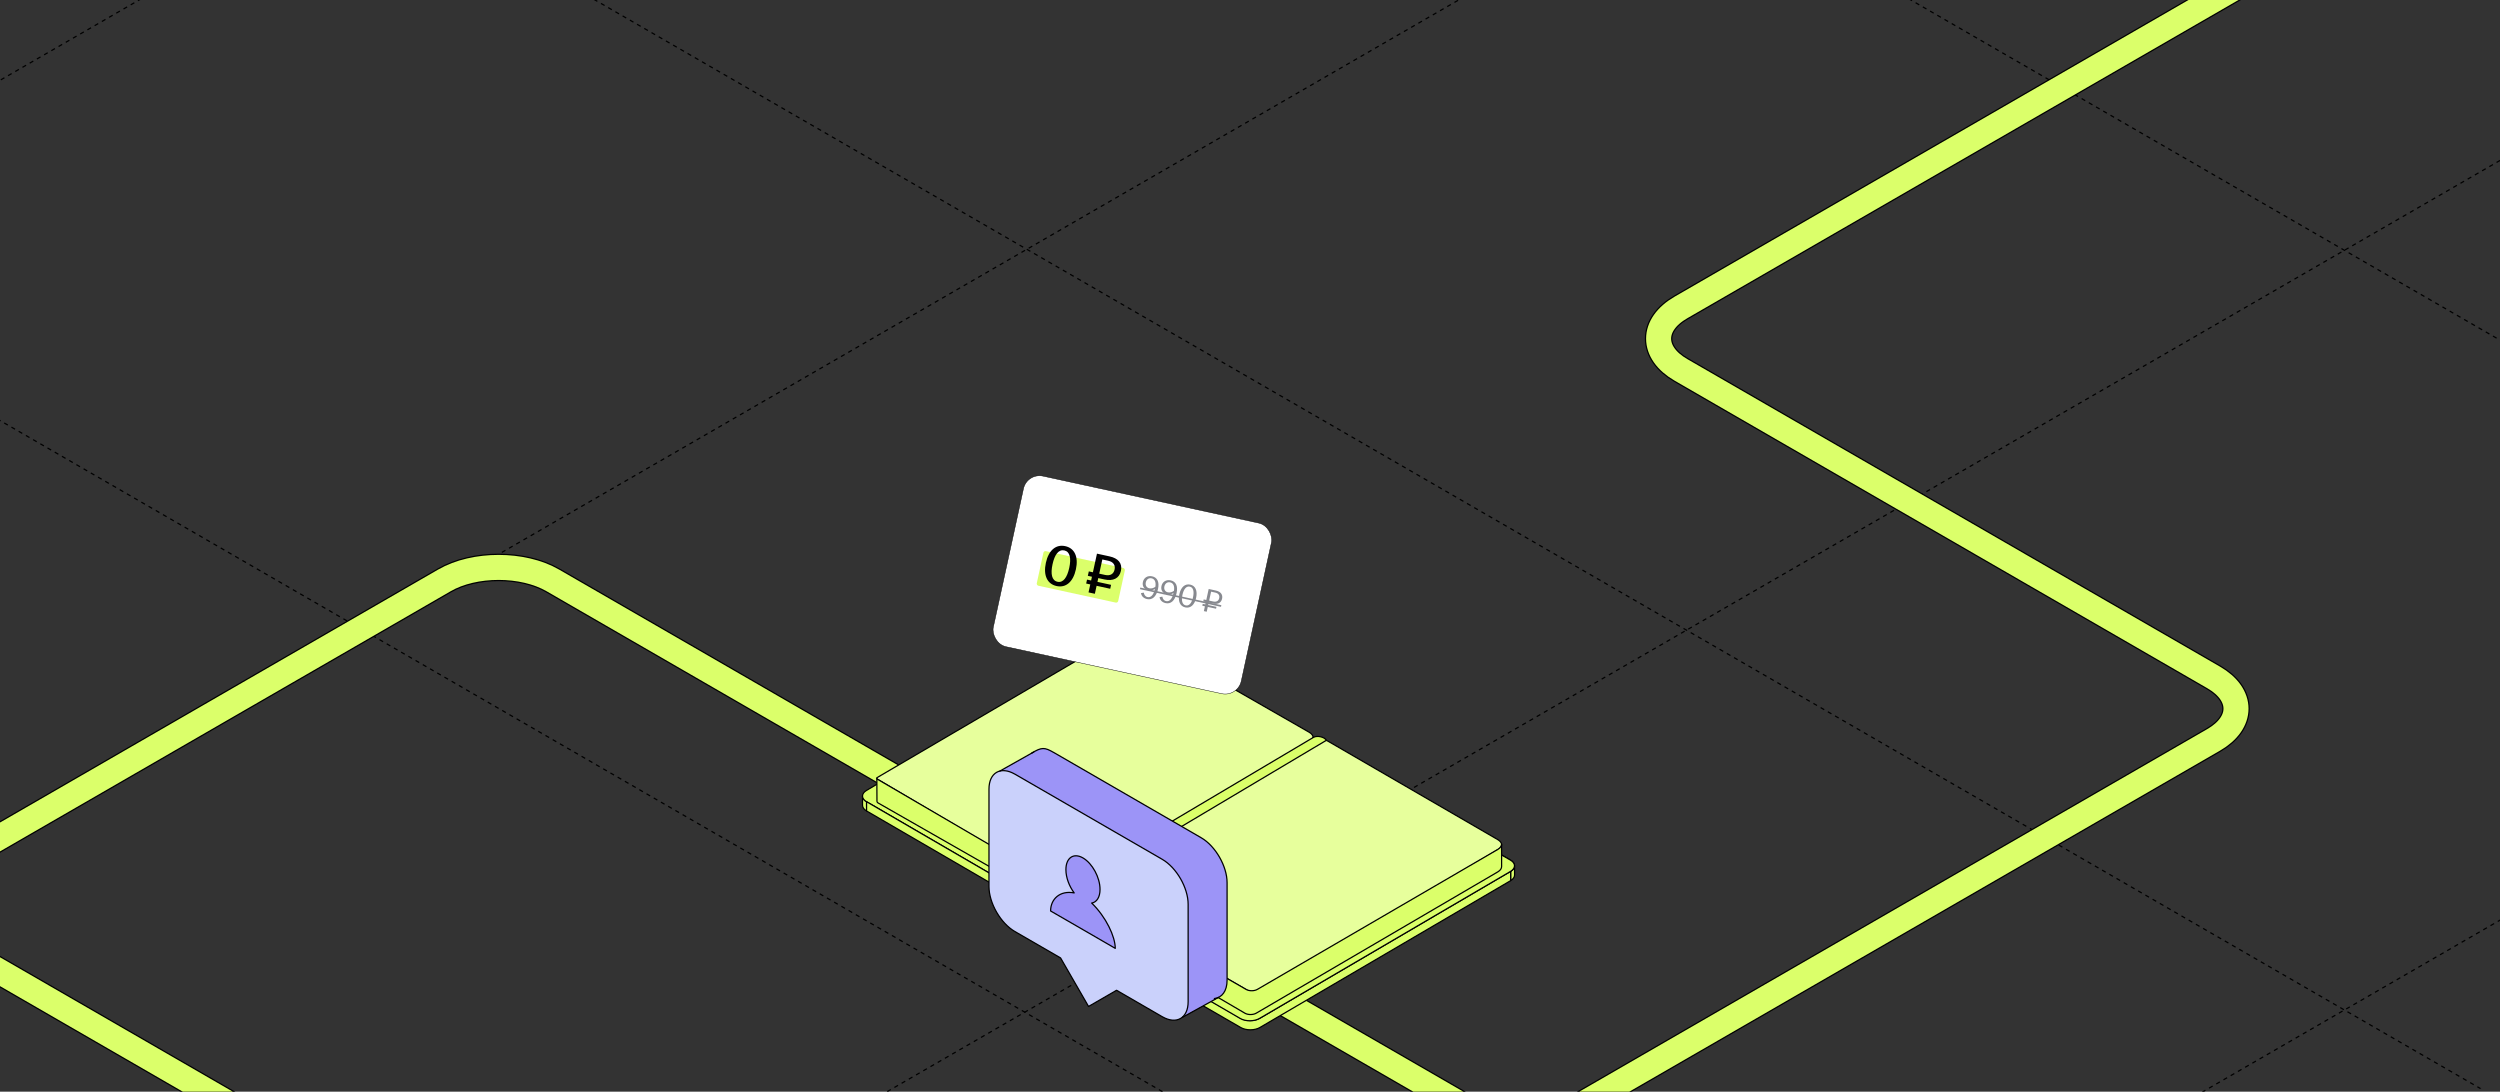 <?xml version="1.0" encoding="UTF-8"?> <svg xmlns="http://www.w3.org/2000/svg" width="1200" height="524" viewBox="0 0 1200 524" fill="none"><rect x="0" y="0" width="1200" height="524" fill="#333333" stroke="none"/><g clip-path="url(#clip0_45_22960)"><path d="M-14704.6 -3170.12L3655.33 7429.98" stroke="black" stroke-width="0.6" stroke-linejoin="round" stroke-dasharray="2 2"></path><path d="M-14388.8 -3352.44L3971.12 7247.66" stroke="black" stroke-width="0.6" stroke-linejoin="round" stroke-dasharray="2 2"></path><path d="M-14071.2 -3535.82L4288.75 7064.27" stroke="black" stroke-width="0.6" stroke-linejoin="round" stroke-dasharray="2 2"></path><path d="M-13755.4 -3718.15L4604.54 6881.95" stroke="black" stroke-width="0.6" stroke-linejoin="round" stroke-dasharray="2 2"></path><path d="M-13437.7 -3901.53L4922.17 6698.57" stroke="black" stroke-width="0.6" stroke-linejoin="round" stroke-dasharray="2 2"></path><path d="M-13122 -4083.85L5237.96 6516.25" stroke="black" stroke-width="0.6" stroke-linejoin="round" stroke-dasharray="2 2"></path><path d="M-12804.3 -4267.23L5555.58 6332.87" stroke="black" stroke-width="0.6" stroke-linejoin="round" stroke-dasharray="2 2"></path><path d="M-12488.5 -4449.55L5871.37 6150.54" stroke="black" stroke-width="0.6" stroke-linejoin="round" stroke-dasharray="2 2"></path><path d="M-12170.9 -4632.94L6189 5967.16" stroke="black" stroke-width="0.6" stroke-linejoin="round" stroke-dasharray="2 2"></path><path d="M-11855.1 -4815.26L6504.79 5784.84" stroke="black" stroke-width="0.6" stroke-linejoin="round" stroke-dasharray="2 2"></path><path d="M-11537.5 -4998.64L6822.42 5601.46" stroke="black" stroke-width="0.6" stroke-linejoin="round" stroke-dasharray="2 2"></path><path d="M-18187.5 -1159.28L172.447 9440.82" stroke="black" stroke-width="0.6" stroke-linejoin="round" stroke-dasharray="2 2"></path><path d="M-17871.7 -1341.61L488.244 9258.49" stroke="black" stroke-width="0.6" stroke-linejoin="round" stroke-dasharray="2 2"></path><path d="M-17554 -1524.99L805.869 9075.11" stroke="black" stroke-width="0.6" stroke-linejoin="round" stroke-dasharray="2 2"></path><path d="M-17238.2 -1707.31L1121.67 8892.79" stroke="black" stroke-width="0.6" stroke-linejoin="round" stroke-dasharray="2 2"></path><path d="M-16920.6 -1890.69L1439.29 8709.41" stroke="black" stroke-width="0.6" stroke-linejoin="round" stroke-dasharray="2 2"></path><path d="M-16604.8 -2073.01L1755.08 8527.09" stroke="black" stroke-width="0.6" stroke-linejoin="round" stroke-dasharray="2 2"></path><path d="M-16287.2 -2256.39L2072.7 8343.7" stroke="black" stroke-width="0.6" stroke-linejoin="round" stroke-dasharray="2 2"></path><path d="M-15971.4 -2438.72L2388.49 8161.38" stroke="black" stroke-width="0.6" stroke-linejoin="round" stroke-dasharray="2 2"></path><path d="M-15653.8 -2622.1L2706.12 7978" stroke="black" stroke-width="0.6" stroke-linejoin="round" stroke-dasharray="2 2"></path><path d="M-15338 -2804.42L3021.91 7795.68" stroke="black" stroke-width="0.6" stroke-linejoin="round" stroke-dasharray="2 2"></path><path d="M-15020.4 -2987.8L3339.53 7612.3" stroke="black" stroke-width="0.6" stroke-linejoin="round" stroke-dasharray="2 2"></path><path d="M-11221.7 -5180.96L7138.2 5419.14" stroke="black" stroke-width="0.6" stroke-linejoin="round" stroke-dasharray="2 2"></path><path d="M-10905.9 -5363.28L7453.99 5236.82" stroke="black" stroke-width="0.6" stroke-linejoin="round" stroke-dasharray="2 2"></path><path d="M-10588.3 -5546.66L7771.62 5053.44" stroke="black" stroke-width="0.6" stroke-linejoin="round" stroke-dasharray="2 2"></path><path d="M-10272.5 -5728.98L8087.41 4871.12" stroke="black" stroke-width="0.6" stroke-linejoin="round" stroke-dasharray="2 2"></path><path d="M-9954.88 -5912.36L8405.03 4687.74" stroke="black" stroke-width="0.6" stroke-linejoin="round" stroke-dasharray="2 2"></path><path d="M-9639.08 -6094.69L8720.83 4505.41" stroke="black" stroke-width="0.6" stroke-linejoin="round" stroke-dasharray="2 2"></path><path d="M-9321.46 -6278.06L9038.45 4322.04" stroke="black" stroke-width="0.6" stroke-linejoin="round" stroke-dasharray="2 2"></path><path d="M-9005.67 -6460.39L9354.24 4139.71" stroke="black" stroke-width="0.6" stroke-linejoin="round" stroke-dasharray="2 2"></path><path d="M-8688.05 -6643.77L9671.86 3956.33" stroke="black" stroke-width="0.6" stroke-linejoin="round" stroke-dasharray="2 2"></path><path d="M-8372.26 -6826.09L9987.65 3774.01" stroke="black" stroke-width="0.6" stroke-linejoin="round" stroke-dasharray="2 2"></path><path d="M-8054.63 -7009.47L10305.3 3590.63" stroke="black" stroke-width="0.6" stroke-linejoin="round" stroke-dasharray="2 2"></path><path d="M-11535.7 7429.97L6824.25 -3170.13" stroke="black" stroke-width="0.6" stroke-linejoin="round" stroke-dasharray="2 2"></path><path d="M-11852.3 7247.16L6507.61 -3352.94" stroke="black" stroke-width="0.6" stroke-linejoin="round" stroke-dasharray="2 2"></path><path d="M-12169 7064.32L6190.92 -3535.78" stroke="black" stroke-width="0.6" stroke-linejoin="round" stroke-dasharray="2 2"></path><path d="M-12485.7 6881.48L5874.23 -3718.62" stroke="black" stroke-width="0.6" stroke-linejoin="round" stroke-dasharray="2 2"></path><path d="M-12802.3 6698.66L5557.58 -3901.44" stroke="black" stroke-width="0.6" stroke-linejoin="round" stroke-dasharray="2 2"></path><path d="M-13119 6515.82L5240.9 -4084.28" stroke="black" stroke-width="0.6" stroke-linejoin="round" stroke-dasharray="2 2"></path><path d="M-13435.7 6332.98L4924.2 -4267.12" stroke="black" stroke-width="0.6" stroke-linejoin="round" stroke-dasharray="2 2"></path><path d="M-13752.3 6150.17L4607.56 -4449.93" stroke="black" stroke-width="0.6" stroke-linejoin="round" stroke-dasharray="2 2"></path><path d="M-14069 5967.33L4290.87 -4632.77" stroke="black" stroke-width="0.6" stroke-linejoin="round" stroke-dasharray="2 2"></path><path d="M-14385.7 5784.49L3974.18 -4815.61" stroke="black" stroke-width="0.6" stroke-linejoin="round" stroke-dasharray="2 2"></path><path d="M-14702.4 5601.67L3657.54 -4998.43" stroke="black" stroke-width="0.6" stroke-linejoin="round" stroke-dasharray="2 2"></path><path d="M-15018.9 5418.92L3341 -5181.18" stroke="black" stroke-width="0.6" stroke-linejoin="round" stroke-dasharray="2 2"></path><path d="M-15335.6 5236.11L3024.36 -5364" stroke="black" stroke-width="0.6" stroke-linejoin="round" stroke-dasharray="2 2"></path><path d="M-15652.2 5053.26L2707.67 -5546.84" stroke="black" stroke-width="0.6" stroke-linejoin="round" stroke-dasharray="2 2"></path><path d="M-15968.9 4870.43L2390.98 -5729.68" stroke="black" stroke-width="0.6" stroke-linejoin="round" stroke-dasharray="2 2"></path><path d="M-16285.6 4687.61L2074.33 -5912.49" stroke="black" stroke-width="0.6" stroke-linejoin="round" stroke-dasharray="2 2"></path><path d="M-16602.3 4504.77L1757.65 -6095.33" stroke="black" stroke-width="0.6" stroke-linejoin="round" stroke-dasharray="2 2"></path><path d="M-16919 4321.93L1440.96 -6278.18" stroke="black" stroke-width="0.6" stroke-linejoin="round" stroke-dasharray="2 2"></path><path d="M-17235.6 4139.11L1124.32 -6460.99" stroke="black" stroke-width="0.6" stroke-linejoin="round" stroke-dasharray="2 2"></path><path d="M-17552.3 3956.27L807.628 -6643.83" stroke="black" stroke-width="0.6" stroke-linejoin="round" stroke-dasharray="2 2"></path><path d="M-17869 3773.43L490.94 -6826.67" stroke="black" stroke-width="0.6" stroke-linejoin="round" stroke-dasharray="2 2"></path><path d="M-18185.6 3590.62L174.3 -7009.49" stroke="black" stroke-width="0.6" stroke-linejoin="round" stroke-dasharray="2 2"></path><path d="M-8053.16 9440.6L10306.7 -1159.5" stroke="black" stroke-width="0.6" stroke-linejoin="round" stroke-dasharray="2 2"></path><path d="M-8369.8 9257.78L9990.11 -1342.32" stroke="black" stroke-width="0.6" stroke-linejoin="round" stroke-dasharray="2 2"></path><path d="M-8686.5 9074.94L9673.41 -1525.16" stroke="black" stroke-width="0.6" stroke-linejoin="round" stroke-dasharray="2 2"></path><path d="M-9003.18 8892.1L9356.73 -1708" stroke="black" stroke-width="0.6" stroke-linejoin="round" stroke-dasharray="2 2"></path><path d="M-9319.82 8709.29L9040.09 -1890.82" stroke="black" stroke-width="0.6" stroke-linejoin="round" stroke-dasharray="2 2"></path><path d="M-9636.51 8526.45L8723.4 -2073.65" stroke="black" stroke-width="0.6" stroke-linejoin="round" stroke-dasharray="2 2"></path><path d="M-9953.2 8343.61L8406.71 -2256.49" stroke="black" stroke-width="0.6" stroke-linejoin="round" stroke-dasharray="2 2"></path><path d="M-10269.8 8160.79L8090.06 -2439.31" stroke="black" stroke-width="0.6" stroke-linejoin="round" stroke-dasharray="2 2"></path><path d="M-10586.5 7977.95L7773.38 -2622.15" stroke="black" stroke-width="0.6" stroke-linejoin="round" stroke-dasharray="2 2"></path><path d="M-10903.2 7795.11L7456.69 -2804.99" stroke="black" stroke-width="0.6" stroke-linejoin="round" stroke-dasharray="2 2"></path><path d="M-11219.9 7612.3L7140.04 -2987.8" stroke="black" stroke-width="0.6" stroke-linejoin="round" stroke-dasharray="2 2"></path><path d="M-5203.62 11085.8L13156.3 485.679" stroke="black" stroke-width="0.6" stroke-linejoin="round" stroke-dasharray="2 2"></path><path d="M-5520.3 10902.9L12839.6 302.841" stroke="black" stroke-width="0.6" stroke-linejoin="round" stroke-dasharray="2 2"></path><path d="M-5836.95 10720.1L12523 120.025" stroke="black" stroke-width="0.6" stroke-linejoin="round" stroke-dasharray="2 2"></path><path d="M-6153.64 10537.3L12206.3 -62.815" stroke="black" stroke-width="0.6" stroke-linejoin="round" stroke-dasharray="2 2"></path><path d="M-6470.33 10354.4L11889.6 -245.655" stroke="black" stroke-width="0.6" stroke-linejoin="round" stroke-dasharray="2 2"></path><path d="M-6786.97 10171.6L11572.9 -428.471" stroke="black" stroke-width="0.6" stroke-linejoin="round" stroke-dasharray="2 2"></path><path d="M-7103.66 9988.79L11256.2 -611.311" stroke="black" stroke-width="0.6" stroke-linejoin="round" stroke-dasharray="2 2"></path><path d="M-7420.34 9805.95L10939.6 -794.153" stroke="black" stroke-width="0.6" stroke-linejoin="round" stroke-dasharray="2 2"></path><path d="M-7736.98 9623.14L10622.9 -976.963" stroke="black" stroke-width="0.6" stroke-linejoin="round" stroke-dasharray="2 2"></path><path d="M127.313 539.916L-30.019 449.08C-44.368 440.796 -44.368 427.364 -30.019 419.08L213.349 278.572C227.697 270.287 250.961 270.287 265.31 278.572L704.252 531.995C718.601 540.279 741.865 540.279 756.214 531.995L1062.52 355.149C1076.87 346.864 1076.87 333.433 1062.52 325.149L806.891 177.561C792.543 169.277 792.543 155.845 806.891 147.561L1163.22 -58.164C1177.57 -66.449 1200.83 -66.449 1215.18 -58.164L1483.45 96.722" stroke="black" stroke-width="13.2"></path><path d="M127.313 539.916L-30.019 449.08C-44.368 440.796 -44.368 427.364 -30.019 419.08L213.349 278.572C227.697 270.287 250.961 270.287 265.31 278.572L704.252 531.995C718.601 540.279 741.865 540.279 756.214 531.995L1062.52 355.149C1076.87 346.864 1076.87 333.433 1062.52 325.149L806.891 177.561C792.543 169.277 792.543 155.845 806.891 147.561L1163.22 -58.164C1177.57 -66.449 1200.83 -66.449 1215.18 -58.164L1483.45 96.722" stroke="#DBFF6A" stroke-width="12"></path><path d="M632.172 361.274L632.189 365.723C632.192 366.692 631.57 367.664 630.315 368.411L630.297 363.963C631.552 363.215 632.176 362.244 632.172 361.274Z" fill="#E7FF9C" stroke="black" stroke-width="0.598" stroke-miterlimit="10" stroke-linejoin="round"></path><path d="M414.017 386.57L414 382.121C414.004 383.106 414.654 384.085 415.946 384.826L415.963 389.274C414.671 388.534 414.021 387.552 414.017 386.57Z" fill="#DBFF6A" stroke="black" stroke-width="0.598" stroke-miterlimit="10" stroke-linejoin="round"></path><path d="M415.945 384.826C413.381 383.354 413.345 380.937 415.879 379.428L534.431 308.986C536.959 307.481 541.095 307.455 543.66 308.926L630.226 358.567C632.79 360.039 632.826 362.456 630.297 363.962L511.3 434.822C508.765 436.331 504.63 436.356 502.064 434.885L415.945 384.826Z" fill="#DBFF6A" stroke="black" stroke-width="0.598" stroke-miterlimit="10" stroke-linejoin="round"></path><path d="M630.297 363.962L511.3 434.822C508.765 436.331 504.63 436.356 502.064 434.886L415.945 384.825L415.963 389.273L502.081 439.333C504.646 440.804 508.782 440.78 511.317 439.27L630.315 368.409L630.297 363.962Z" fill="#DBFF6A" stroke="black" stroke-width="0.598" stroke-miterlimit="10" stroke-linejoin="round"></path><path d="M726.984 415.562L727.001 420.01C727.005 420.979 726.382 421.95 725.127 422.698L725.109 418.25C726.365 417.502 726.988 416.531 726.984 415.562Z" fill="#DBFF6A" stroke="black" stroke-width="0.598" stroke-miterlimit="10" stroke-linejoin="round"></path><path d="M508.369 441.276L508.352 436.827C508.355 437.812 509.005 438.791 510.297 439.532L510.314 443.98C509.023 443.24 508.372 442.259 508.369 441.276Z" fill="#DBFF6A" stroke="black" stroke-width="0.598" stroke-miterlimit="10" stroke-linejoin="round"></path><path d="M510.297 439.53C507.732 438.059 507.697 435.642 510.231 434.132L629.229 363.272C631.757 361.767 635.894 361.742 638.458 363.212L725.025 412.854C727.589 414.325 727.625 416.742 725.097 418.247L605.211 488.255C602.677 489.764 598.541 489.789 595.976 488.318L510.297 439.53Z" fill="#DBFF6A" stroke="black" stroke-width="0.598" stroke-miterlimit="10" stroke-linejoin="round"></path><path d="M725.11 418.25L604.805 488.721C602.271 490.229 598.134 490.254 595.569 488.784L510.312 439.532L510.33 443.98L595.586 493.232C598.152 494.703 602.288 494.679 604.822 493.169L725.128 422.698L725.11 418.25Z" fill="#DBFF6A" stroke="black" stroke-width="0.598" stroke-miterlimit="10" stroke-linejoin="round"></path><path d="M510.297 439.53C507.732 438.059 507.697 435.642 510.231 434.132L629.229 363.272C631.757 361.767 635.894 361.742 638.458 363.212L725.025 412.854C727.589 414.325 727.625 416.742 725.097 418.247L604.599 488.834C602.065 490.343 597.929 490.368 595.364 488.897L510.297 439.53Z" fill="#DBFF6A" stroke="black" stroke-width="0.598" stroke-miterlimit="10" stroke-linejoin="round"></path><path d="M421.029 373.932C420.764 373.781 420.761 373.396 421.023 373.239L537.971 304.673C540.36 303.25 544.268 303.226 546.692 304.617L628.478 351.517C630.902 352.907 630.935 355.191 628.546 356.613L517.147 423.33L513.451 425.804C512.209 426.543 510.168 426.561 508.915 425.842L421.029 373.932Z" fill="#E7FF9C" stroke="black" stroke-width="0.598" stroke-miterlimit="10" stroke-linejoin="round"></path><path d="M630.126 354.075C630.129 354.991 629.541 355.909 628.355 356.615L514.19 425.257C512.706 426.14 510.453 426.159 508.955 425.301L421.081 373.987C421.081 373.987 420.94 373.9 420.883 373.617C420.883 373.785 420.94 383.466 420.944 384.602C420.945 384.92 421.115 385.21 421.39 385.367L508.869 435.337C510.378 436.202 512.835 436.181 514.331 435.292L628.371 367.382C629.557 366.676 630.146 365.758 630.143 364.843L630.126 354.075Z" fill="#DBFF6A" stroke="black" stroke-width="0.598" stroke-miterlimit="10" stroke-linejoin="round"></path><path d="M512.435 425.627C512.17 425.475 512.167 425.091 512.429 424.935L628.599 355.758C630.988 354.335 634.896 354.312 637.319 355.701L718.801 402.944C721.225 404.335 721.562 406.276 719.173 407.698L604.672 475.882C603.43 476.621 601.021 476.641 599.768 475.923L512.435 425.627Z" fill="#E7FF9C" stroke="black" stroke-width="0.598" stroke-miterlimit="10" stroke-linejoin="round"></path><path d="M720.759 405.159C720.762 406.075 720.174 406.993 718.987 407.699L603.563 474.883C602.079 475.766 599.641 475.786 598.143 474.928L512.434 425.549C512.434 425.549 512.293 425.463 512.236 425.179C512.236 425.346 512.058 434.639 512.063 435.774C512.063 436.092 512.233 436.382 512.509 436.539L597.572 486.346C599.082 487.212 601.539 487.191 603.034 486.301L719.004 418.466C720.19 417.76 720.779 416.842 720.776 415.927L720.759 405.159Z" fill="#DBFF6A" stroke="black" stroke-width="0.598" stroke-miterlimit="10" stroke-linejoin="round"></path><path d="M630.423 353.957C628.525 355.063 510.486 425.098 510.486 425.098C510.486 425.098 501.304 430.054 501.642 445.936L503.799 444.358L505.994 446.096C505.994 446.096 506.796 431.475 515.607 427.377C515.607 427.377 635.316 356.143 636.645 355.352C635.924 353.821 632.321 352.852 630.423 353.957Z" fill="#DBFF6A" stroke="black" stroke-width="0.598" stroke-miterlimit="10" stroke-linejoin="round"></path><path d="M496.467 361.362C496.233 361.07 493.783 362.445 493.324 362.684C490.083 364.365 486.854 366.074 483.686 367.925C482.719 368.491 481.756 369.044 480.791 369.595C480.64 369.681 480.302 369.73 480.362 369.893C480.384 369.95 480.748 369.834 480.798 369.832C481.137 369.821 481.467 369.885 481.806 369.859C482.392 369.815 483.454 370.086 484.009 370.263C484.797 370.513 486.039 370.834 486.683 371.292C487.192 371.653 487.409 372.23 487.931 372.568C489.002 373.261 490.216 373.69 491.338 374.286C492.321 374.807 493.145 375.814 494.071 376.451C496.61 378.2 499.196 379.855 501.686 381.686C503.896 383.312 505.875 385.185 508.124 386.758C509.842 387.959 512.111 390.249 514.332 389.097C515.175 388.659 515.448 388.096 515.429 387.093C515.417 386.479 515.276 385.851 515.169 385.251C515.006 384.345 514.915 383.424 514.703 382.527C514.367 381.104 513.661 379.656 513.123 378.297C512.054 375.592 510.53 375.415 508.801 373.442" fill="#9C94F7"></path><path d="M583.669 479.554C582.606 479.779 581.652 480.76 580.671 481.21C577.605 482.612 574.659 484.431 571.635 485.985C570.91 486.358 568.373 488.072 567.736 487.988C565.447 487.685 563.723 481.479 563.315 479.767C562.959 478.27 562.899 476.768 562.816 475.241C562.534 470.05 563.21 457.846 571.11 459.017C571.916 459.136 573.21 459.47 573.945 459.78C575.283 460.345 576.506 461.239 577.589 462.196C579.329 463.731 580.818 465.84 582.133 467.736C583.825 470.175 584.928 472.685 585.531 475.553" fill="#9C94F7"></path><path d="M495.203 361.498C500.081 358.571 501.356 358.65 505.831 361.226H505.852L576.575 402.123C583.412 406.079 589 415.775 589 423.688V470.468C589 475.708 586.549 478.889 582.908 479.298" fill="#9C94F7"></path><path d="M495.203 361.498C500.081 358.571 501.356 358.65 505.831 361.226H505.852L576.575 402.123C583.412 406.079 589 415.775 589 423.688V470.468C589 475.708 586.549 478.889 582.908 479.298" stroke="black" stroke-width="0.6" stroke-miterlimit="10" stroke-linecap="round" stroke-linejoin="round"></path><path d="M487.156 371.585L557.879 412.482C564.716 416.439 570.305 426.135 570.305 434.048V480.827C570.305 488.74 564.716 491.959 557.879 488.023L535.936 475.334L522.507 483.103L509.079 459.815L487.135 447.127C480.299 443.169 474.711 433.474 474.711 425.561V378.781C474.711 370.868 480.299 367.65 487.135 371.585H487.156Z" fill="#CAD1FB" stroke="black" stroke-width="0.6" stroke-miterlimit="10" stroke-linejoin="round"></path><path d="M524.041 433.478C526.416 433.047 528.013 430.689 528.013 426.918C528.013 421.198 524.348 414.433 519.825 411.809C515.321 409.206 511.636 411.727 511.636 417.447C511.636 421.219 513.233 425.421 515.608 428.598C508.689 427.286 504.288 431.632 504.288 437.27C505.475 437.946 519.804 446.228 519.804 446.228C519.804 446.228 534.133 454.53 535.32 455.206C535.32 449.591 530.919 440.16 524.001 433.457L524.041 433.478Z" fill="#9C94F7" stroke="black" stroke-width="0.6" stroke-miterlimit="10" stroke-linejoin="round"></path><path d="M583.17 479.696L584.875 478.754" stroke="black" stroke-width="0.6" stroke-miterlimit="10" stroke-linecap="round" stroke-linejoin="round"></path><path d="M567.579 488.312L583.172 479.696" stroke="black" stroke-width="0.6" stroke-miterlimit="10" stroke-linecap="round" stroke-linejoin="round"></path><path d="M479.926 370.112L496.188 360.959" stroke="black" stroke-width="0.6" stroke-miterlimit="10" stroke-linecap="round" stroke-linejoin="round"></path><rect x="492.944" y="226.851" width="121.8" height="83.8" rx="7.9" transform="rotate(12.283 492.944 226.851)" fill="white"></rect><rect x="492.944" y="226.851" width="121.8" height="83.8" rx="7.9" transform="rotate(12.283 492.944 226.851)" stroke="black" stroke-width="0.2"></rect><rect x="501.055" y="264.335" width="40" height="17" rx="1" transform="rotate(12.283 501.055 264.335)" fill="#DBFF6A"></rect><path d="M507.154 281.301C502.667 280.324 500.705 276.172 502.016 270.153C503.326 264.134 506.836 261.172 511.323 262.149C515.81 263.126 517.744 267.273 516.434 273.292C515.123 279.311 511.641 282.278 507.154 281.301ZM505.217 270.849C504.204 275.5 504.865 278.653 507.6 279.249C510.309 279.838 512.22 277.246 513.233 272.595C514.246 267.944 513.585 264.791 510.877 264.201C508.141 263.606 506.229 266.198 505.217 270.849ZM522.494 284.354L523.328 280.524L521.358 280.095L521.769 278.207L523.739 278.636L524.132 276.83L522.162 276.401L522.627 274.267L524.597 274.696L526.545 265.75L532.618 267.072C536.695 267.96 538.84 270.347 538.036 274.04C537.244 277.679 534.255 279.034 530.179 278.147L527.169 277.491L526.776 279.297L533.315 280.721L532.904 282.609L526.365 281.185L525.531 285.015L522.494 284.354ZM527.634 275.357L530.479 275.977C532.887 276.501 534.529 275.54 534.993 273.406C535.476 271.19 534.342 269.683 531.962 269.164L529.117 268.545L527.634 275.357Z" fill="black"></path><path d="M550.599 287.566C548.989 287.216 547.914 286.212 547.673 284.686L549.017 284.455C549.167 285.421 549.685 286.352 550.811 286.597C552.39 286.941 553.734 285.58 554.353 282.734L554.36 282.703C553.573 283.236 552.412 283.605 551.161 283.333C549.332 282.935 548.13 281.461 548.593 279.335C549.015 277.396 550.731 276.133 553.013 276.63C555.452 277.161 556.603 279.245 555.841 282.747C555.037 286.437 553.038 288.097 550.599 287.566ZM549.985 279.556C549.696 280.885 550.272 282.075 551.664 282.378C552.648 282.592 553.749 282.275 554.569 281.668C554.963 279.559 554.35 277.936 552.787 277.595C551.348 277.282 550.285 278.181 549.985 279.556ZM559.516 289.508C557.905 289.157 556.83 288.153 556.589 286.627L557.933 286.396C558.083 287.362 558.601 288.293 559.727 288.538C561.306 288.882 562.65 287.521 563.269 284.676L563.276 284.644C562.489 285.177 561.328 285.546 560.077 285.274C558.248 284.876 557.046 283.402 557.509 281.276C557.931 279.338 559.647 278.074 561.929 278.571C564.368 279.102 565.519 281.186 564.757 284.688C563.954 288.378 561.954 290.039 559.516 289.508ZM558.902 281.498C558.612 282.826 559.188 284.016 560.58 284.319C561.565 284.534 562.665 284.216 563.485 283.609C563.879 281.5 563.266 279.877 561.703 279.537C560.265 279.223 559.201 280.122 558.902 281.498ZM568.932 291.558C566.399 291.006 565.358 288.569 566.09 285.208C566.822 281.846 568.782 280.063 571.315 280.614C573.847 281.165 574.873 283.599 574.141 286.961C573.409 290.322 571.465 292.109 568.932 291.558ZM567.575 285.531C566.99 288.22 567.423 290.214 569.143 290.588C570.863 290.963 572.071 289.326 572.656 286.637C573.241 283.948 572.823 281.958 571.104 281.583C569.384 281.209 568.16 282.842 567.575 285.531ZM577.855 293.337L578.359 291.023L577.108 290.75L577.306 289.844L578.556 290.116L578.801 288.99L577.551 288.718L577.768 287.718L579.019 287.99L580.17 282.706L583.562 283.444C585.876 283.948 587.045 285.349 586.602 287.381C586.16 289.413 584.492 290.229 582.178 289.726L580.177 289.29L579.932 290.416L583.903 291.28L583.706 292.187L579.735 291.322L579.231 293.636L577.855 293.337ZM580.395 288.289L582.349 288.715C583.897 289.052 584.93 288.442 585.223 287.097C585.529 285.69 584.814 284.765 583.282 284.431L581.328 284.006L580.395 288.289Z" fill="#87898F"></path><path d="M547.351 282.029L586.251 290.498L586.081 291.279L547.181 282.81L547.351 282.029Z" fill="#87898F"></path></g><defs><clipPath id="clip0_45_22960"><rect width="1200" height="524" rx="16" fill="white"></rect></clipPath></defs></svg> 